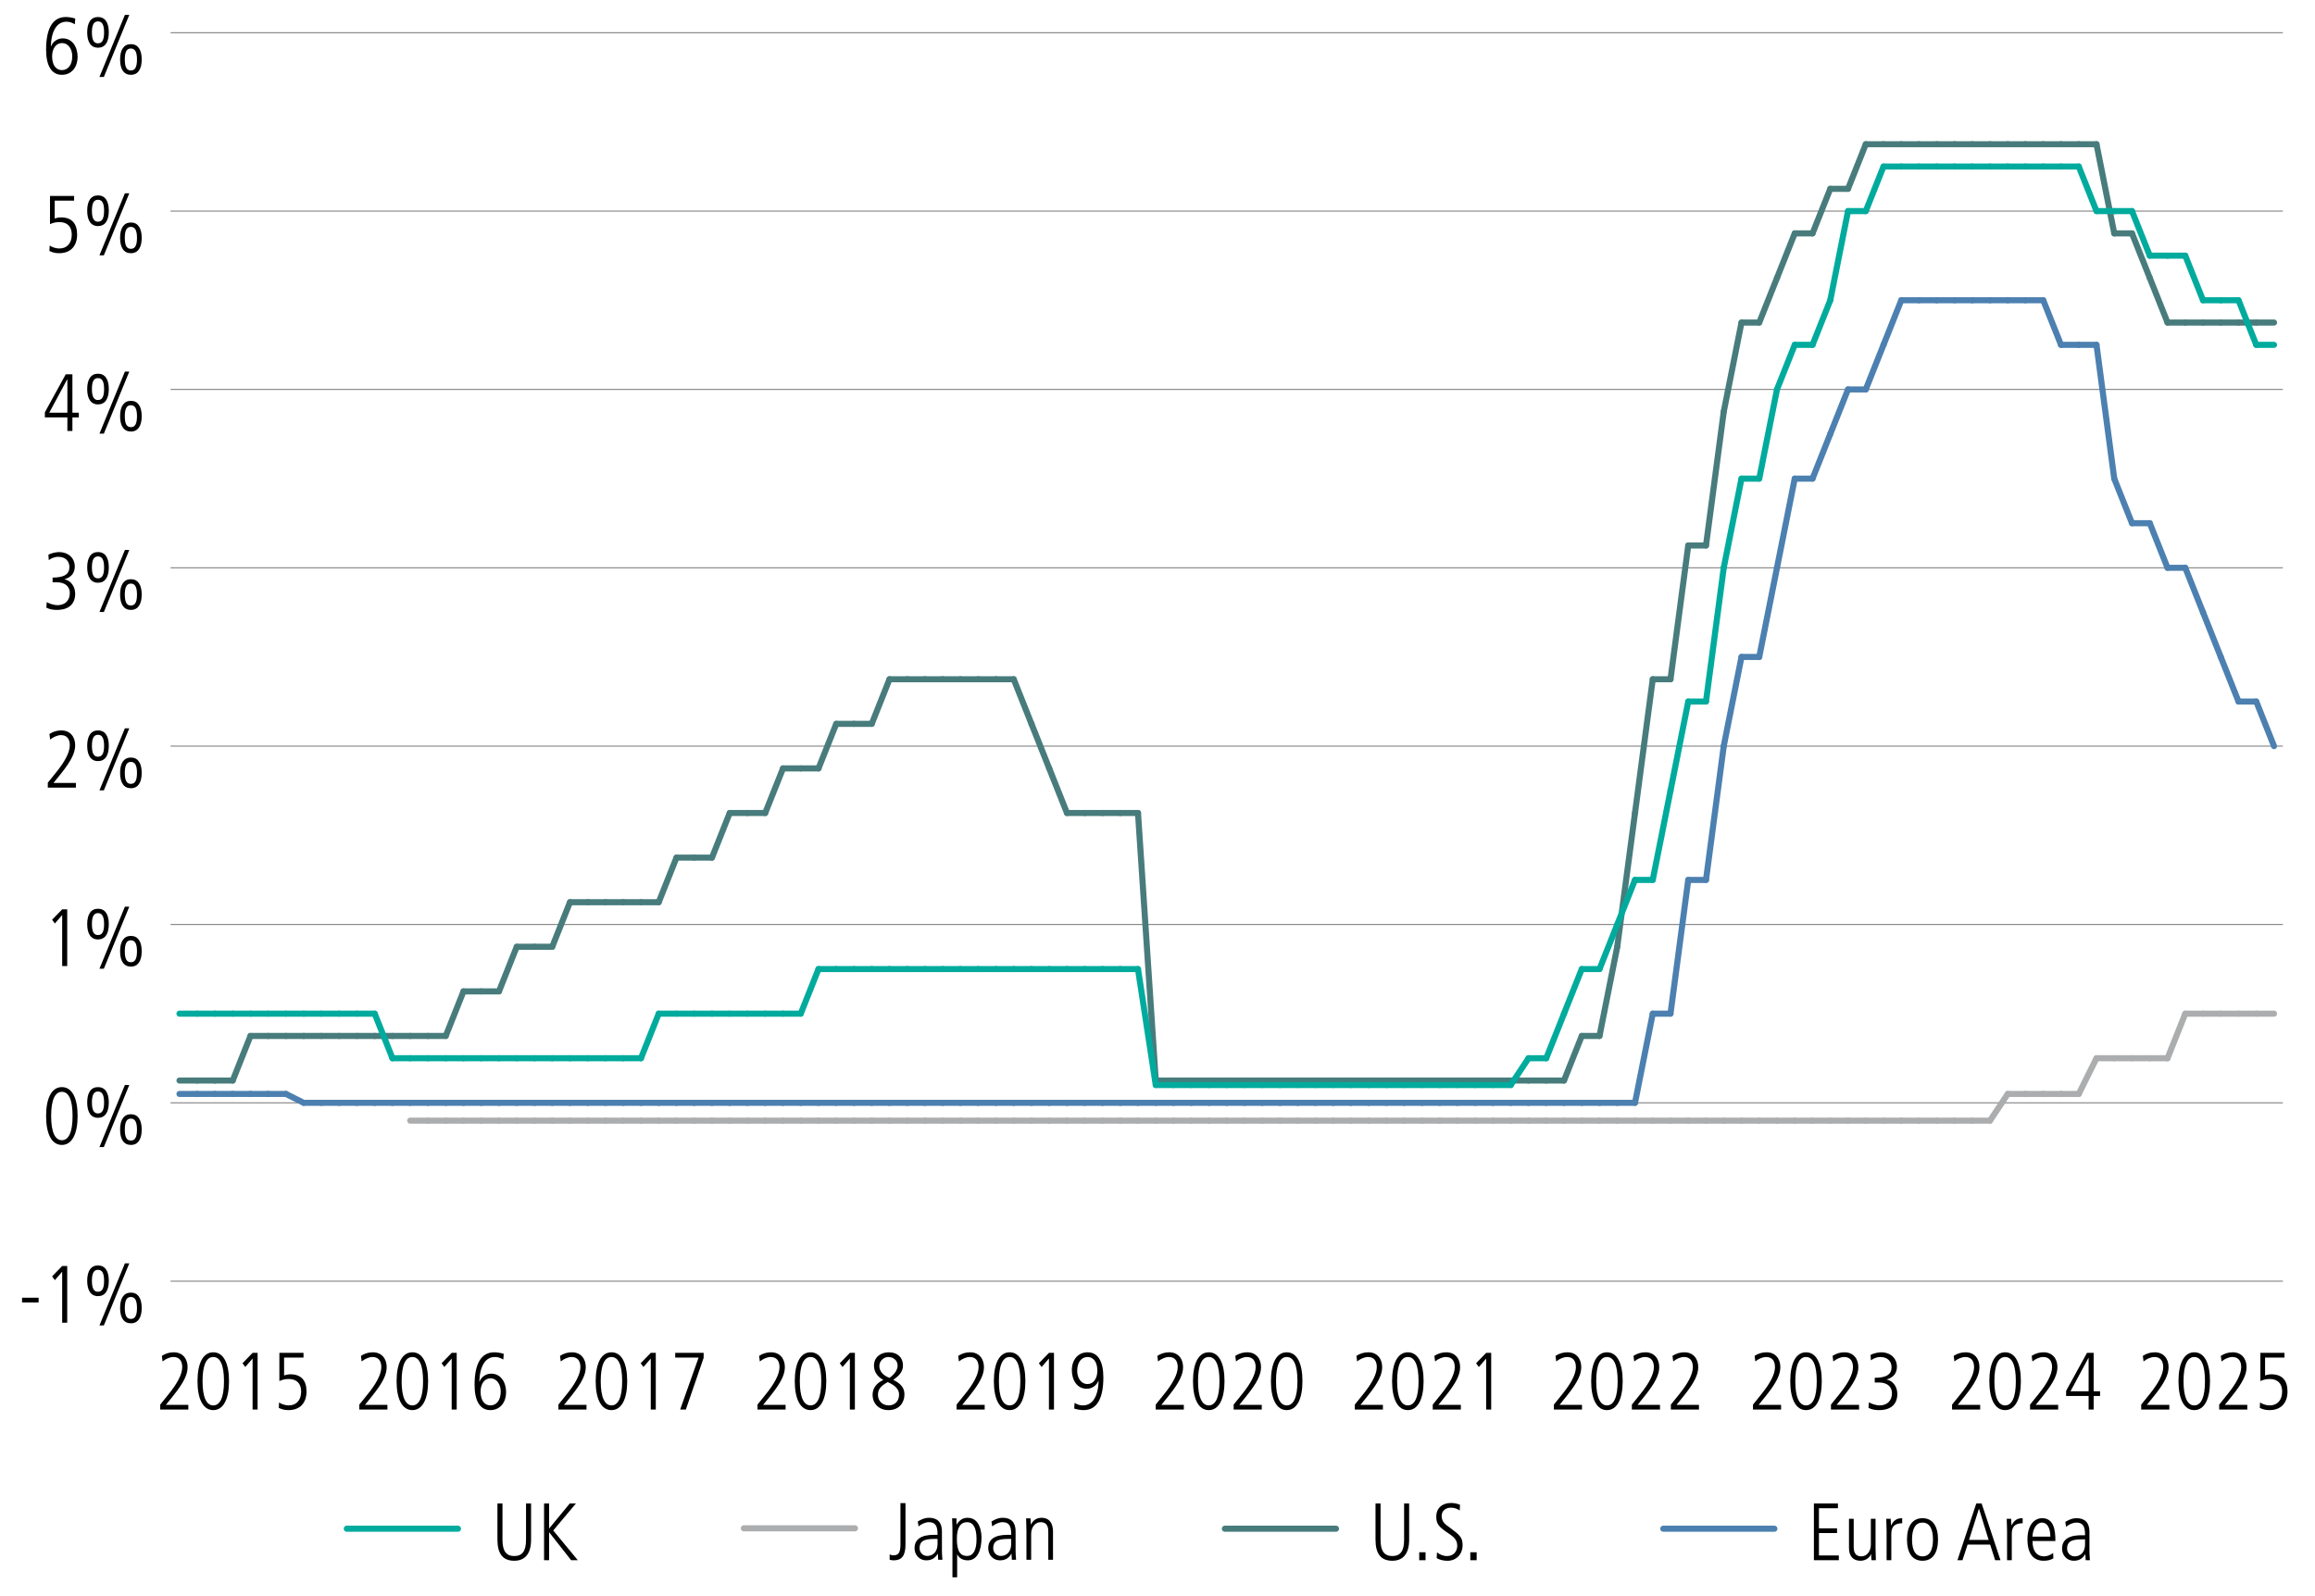 <?xml version="1.0" encoding="utf-8"?>
<!-- Generator: Adobe Illustrator 26.0.1, SVG Export Plug-In . SVG Version: 6.00 Build 0)  -->
<svg version="1.1" id="Layer_5" xmlns="http://www.w3.org/2000/svg" xmlns:xlink="http://www.w3.org/1999/xlink" x="0px" y="0px"
	 viewBox="0 0 570 393.09" style="enable-background:new 0 0 570 393.09;" xml:space="preserve">
<style type="text/css">
	.st0{fill:none;}
	.st1{fill:none;stroke:#808080;stroke-width:0.25;stroke-miterlimit:10;}
	.st2{fill:none;stroke:#4C80B0;stroke-width:1.5;stroke-linecap:round;stroke-miterlimit:10;}
	.st3{fill:none;stroke:#487C7C;stroke-width:1.5;stroke-linecap:round;stroke-miterlimit:10;}
	.st4{fill:none;stroke:#ACADAE;stroke-width:1.5;stroke-linecap:round;stroke-miterlimit:10;}
	.st5{fill:none;stroke:#00AB9D;stroke-width:1.5;stroke-linecap:round;stroke-miterlimit:10;}
</style>
<line class="st1" x1="42" y1="271.61" x2="562.09" y2="271.61"/>
<g>
	<g>
		<path d="M5.43,320.77v-1.16h4.08v1.16H5.43z"/>
		<path d="M15.31,325.77V313.2l-1.8,2.08l-0.68-0.92l2.48-2.56h1.24v13.96H15.31z"/>
		<path d="M21.47,315.44c0-2.4,0.92-3.78,2.66-3.78c1.7,0,2.66,1.32,2.66,3.78s-0.96,3.78-2.66,3.78
			C22.39,319.22,21.47,317.84,21.47,315.44z M25.63,315.44c0-2-0.56-2.7-1.5-2.7c-0.94,0-1.5,0.68-1.5,2.7c0,2.08,0.6,2.7,1.5,2.7
			C25.03,318.14,25.63,317.52,25.63,315.44z M24.49,326.43l6.26-15.28h1.08l-6.26,15.28H24.49z M29.57,322.13
			c0-2.46,0.96-3.78,2.66-3.78c1.74,0,2.66,1.38,2.66,3.78c0,2.4-0.92,3.78-2.66,3.78C30.53,325.91,29.57,324.59,29.57,322.13z
			 M33.73,322.13c0-2.02-0.58-2.7-1.52-2.7c-0.88,0-1.48,0.62-1.48,2.7c0,2.06,0.56,2.7,1.5,2.7
			C33.13,324.83,33.73,324.21,33.73,322.13z"/>
	</g>
</g>
<g>
	<g>
		<path d="M11.35,274.86c0-4.42,1.38-7.12,3.88-7.12c2.54,0,3.88,2.72,3.88,7.12s-1.38,7.12-3.88,7.12
			C12.73,281.98,11.35,279.26,11.35,274.86z M17.87,274.86c0-3.92-0.9-5.96-2.64-5.96c-1.68,0-2.64,1.98-2.64,5.96
			c0,3.94,0.96,5.96,2.64,5.96C16.93,280.82,17.87,278.8,17.87,274.86z"/>
		<path d="M21.47,271.52c0-2.4,0.92-3.78,2.66-3.78c1.7,0,2.66,1.32,2.66,3.78s-0.96,3.78-2.66,3.78
			C22.39,275.3,21.47,273.92,21.47,271.52z M25.63,271.52c0-2-0.56-2.7-1.5-2.7c-0.94,0-1.5,0.68-1.5,2.7c0,2.08,0.6,2.7,1.5,2.7
			C25.03,274.22,25.63,273.6,25.63,271.52z M24.49,282.5l6.26-15.28h1.08l-6.26,15.28H24.49z M29.57,278.2
			c0-2.46,0.96-3.78,2.66-3.78c1.74,0,2.66,1.38,2.66,3.78c0,2.4-0.92,3.78-2.66,3.78C30.53,281.98,29.57,280.66,29.57,278.2z
			 M33.73,278.2c0-2.02-0.58-2.7-1.52-2.7c-0.88,0-1.48,0.62-1.48,2.7c0,2.06,0.56,2.7,1.5,2.7
			C33.13,280.9,33.73,280.28,33.73,278.2z"/>
	</g>
</g>
<g>
	<g>
		<path d="M15.31,237.92v-12.56l-1.8,2.08l-0.68-0.92l2.48-2.56h1.24v13.96H15.31z"/>
		<path d="M21.47,227.59c0-2.4,0.92-3.78,2.66-3.78c1.7,0,2.66,1.32,2.66,3.78s-0.96,3.78-2.66,3.78
			C22.39,231.38,21.47,229.99,21.47,227.59z M25.63,227.59c0-2-0.56-2.7-1.5-2.7c-0.94,0-1.5,0.68-1.5,2.7c0,2.08,0.6,2.7,1.5,2.7
			C25.03,230.29,25.63,229.67,25.63,227.59z M24.49,238.58l6.26-15.28h1.08l-6.26,15.28H24.49z M29.57,234.28
			c0-2.46,0.96-3.78,2.66-3.78c1.74,0,2.66,1.38,2.66,3.78c0,2.4-0.92,3.78-2.66,3.78C30.53,238.06,29.57,236.74,29.57,234.28z
			 M33.73,234.28c0-2.02-0.58-2.7-1.52-2.7c-0.88,0-1.48,0.62-1.48,2.7c0,2.06,0.56,2.7,1.5,2.7
			C33.13,236.98,33.73,236.36,33.73,234.28z"/>
	</g>
</g>
<g>
	<g>
		<path d="M11.77,193.99v-1.22l2.16-2.68c1.98-2.46,3.26-4.76,3.26-6.54c0-1.6-0.76-2.5-2.18-2.5c-0.86,0-1.92,0.48-2.66,1.1
			l-0.18-1.38c0.96-0.62,1.92-0.88,2.94-0.88c2.1,0,3.4,1.5,3.4,3.66c0,1.76-0.86,3.72-3.58,7.1l-1.76,2.18h5.52v1.16H11.77z"/>
		<path d="M21.47,183.67c0-2.4,0.92-3.78,2.66-3.78c1.7,0,2.66,1.32,2.66,3.78s-0.96,3.78-2.66,3.78
			C22.39,187.45,21.47,186.07,21.47,183.67z M25.63,183.67c0-2-0.56-2.7-1.5-2.7c-0.94,0-1.5,0.68-1.5,2.7c0,2.08,0.6,2.7,1.5,2.7
			C25.03,186.37,25.63,185.75,25.63,183.67z M24.49,194.65l6.26-15.28h1.08l-6.26,15.28H24.49z M29.57,190.35
			c0-2.46,0.96-3.78,2.66-3.78c1.74,0,2.66,1.38,2.66,3.78c0,2.4-0.92,3.78-2.66,3.78C30.53,194.13,29.57,192.81,29.57,190.35z
			 M33.73,190.35c0-2.02-0.58-2.7-1.52-2.7c-0.88,0-1.48,0.62-1.48,2.7c0,2.06,0.56,2.7,1.5,2.7
			C33.13,193.05,33.73,192.43,33.73,190.35z"/>
	</g>
</g>
<g>
	<g>
		<path d="M11.51,148.29c0.62,0.38,1.82,0.76,2.62,0.76c1.84,0,3.06-1.1,3.06-3c0-1.66-1.24-2.64-3.18-2.64h-1.06v-1.16
			c2.96,0,4.14-0.9,4.14-2.6c0-1.42-0.94-2.52-2.78-2.52c-0.78,0-1.56,0.28-2.3,0.82l-0.1-1.32c0.48-0.32,1.78-0.66,2.58-0.66
			c2.42,0,3.92,1.54,3.92,3.56c0,1.52-0.8,2.62-2.5,3.12v0.04c1.46,0.28,2.6,1.7,2.6,3.52c0,2.56-1.58,4-4.52,4
			c-0.98,0-1.76-0.14-2.58-0.56L11.51,148.29z"/>
		<path d="M21.47,139.74c0-2.4,0.92-3.78,2.66-3.78c1.7,0,2.66,1.32,2.66,3.78s-0.96,3.78-2.66,3.78
			C22.39,143.52,21.47,142.14,21.47,139.74z M25.63,139.74c0-2-0.56-2.7-1.5-2.7c-0.94,0-1.5,0.68-1.5,2.7c0,2.08,0.6,2.7,1.5,2.7
			C25.03,142.44,25.63,141.82,25.63,139.74z M24.49,150.73l6.26-15.28h1.08l-6.26,15.28H24.49z M29.57,146.43
			c0-2.46,0.96-3.78,2.66-3.78c1.74,0,2.66,1.38,2.66,3.78c0,2.4-0.92,3.78-2.66,3.78C30.53,150.21,29.57,148.89,29.57,146.43z
			 M33.73,146.43c0-2.02-0.58-2.7-1.52-2.7c-0.88,0-1.48,0.62-1.48,2.7c0,2.06,0.56,2.7,1.5,2.7
			C33.13,149.13,33.73,148.51,33.73,146.43z"/>
	</g>
</g>
<g>
	<g>
		<path d="M16.59,106.14v-3.34h-5.54v-1.26l5.14-9.36h1.64v9.46h1.58v1.16h-1.58v3.34H16.59z M16.59,93.42h-0.04l-4.42,8.22h4.46
			V93.42z"/>
		<path d="M21.47,95.82c0-2.4,0.92-3.78,2.66-3.78c1.7,0,2.66,1.32,2.66,3.78s-0.96,3.78-2.66,3.78
			C22.39,99.6,21.47,98.22,21.47,95.82z M25.63,95.82c0-2-0.56-2.7-1.5-2.7c-0.94,0-1.5,0.68-1.5,2.7c0,2.08,0.6,2.7,1.5,2.7
			C25.03,98.52,25.63,97.9,25.63,95.82z M24.49,106.8l6.26-15.28h1.08l-6.26,15.28H24.49z M29.57,102.5c0-2.46,0.96-3.78,2.66-3.78
			c1.74,0,2.66,1.38,2.66,3.78c0,2.4-0.92,3.78-2.66,3.78C30.53,106.28,29.57,104.96,29.57,102.5z M33.73,102.5
			c0-2.02-0.58-2.7-1.52-2.7c-0.88,0-1.48,0.62-1.48,2.7c0,2.06,0.56,2.7,1.5,2.7C33.13,105.2,33.73,104.58,33.73,102.5z"/>
	</g>
</g>
<g>
	<g>
		<path d="M12.23,60.48c0.74,0.48,1.6,0.72,2.4,0.72c1.9,0,3.04-1.34,3.04-3.42c0-1.9-1.04-3.08-3.04-3.08
			c-0.82,0-1.44,0.12-2.32,0.5v-6.94h5.94v1.16h-4.78v4.4c0.38-0.14,0.98-0.28,1.54-0.28c2.62,0,3.98,1.46,3.98,4.24
			c0,2.82-1.62,4.58-4.42,4.58c-0.86,0-1.48-0.12-2.4-0.54L12.23,60.48z"/>
		<path d="M21.47,51.9c0-2.4,0.92-3.78,2.66-3.78c1.7,0,2.66,1.32,2.66,3.78s-0.96,3.78-2.66,3.78
			C22.39,55.68,21.47,54.3,21.47,51.9z M25.63,51.9c0-2-0.56-2.7-1.5-2.7c-0.94,0-1.5,0.68-1.5,2.7c0,2.08,0.6,2.7,1.5,2.7
			C25.03,54.6,25.63,53.98,25.63,51.9z M24.49,62.88l6.26-15.28h1.08l-6.26,15.28H24.49z M29.57,58.58c0-2.46,0.96-3.78,2.66-3.78
			c1.74,0,2.66,1.38,2.66,3.78c0,2.4-0.92,3.78-2.66,3.78C30.53,62.36,29.57,61.04,29.57,58.58z M33.73,58.58
			c0-2.02-0.58-2.7-1.52-2.7c-0.88,0-1.48,0.62-1.48,2.7c0,2.06,0.56,2.7,1.5,2.7C33.13,61.28,33.73,60.66,33.73,58.58z"/>
	</g>
</g>
<g>
	<g>
		<path d="M12.55,11.41c0.5-1.18,1.6-1.96,2.9-1.96c2.36,0,3.66,2.12,3.66,4.58c0,2.4-1.4,4.4-3.88,4.4c-2.5,0-3.88-2.2-3.88-6.2
			c0-5.44,1.74-8.04,4.88-8.04c0.74,0,1.6,0.16,2.3,0.38l-0.1,1.4c-0.9-0.5-1.42-0.62-2.08-0.62c-2.34,0-3.7,2.24-3.84,6.06H12.55z
			 M17.79,13.85c0-1.66-0.88-3.24-2.56-3.24c-1.36,0-2.4,1.28-2.4,3.26c0,2.18,0.98,3.4,2.4,3.4
			C16.73,17.27,17.79,16.03,17.79,13.85z"/>
		<path d="M21.47,7.97c0-2.4,0.92-3.78,2.66-3.78c1.7,0,2.66,1.32,2.66,3.78s-0.96,3.78-2.66,3.78
			C22.39,11.75,21.47,10.37,21.47,7.97z M25.63,7.97c0-2-0.56-2.7-1.5-2.7c-0.94,0-1.5,0.68-1.5,2.7c0,2.08,0.6,2.7,1.5,2.7
			C25.03,10.67,25.63,10.05,25.63,7.97z M24.49,18.95l6.26-15.28h1.08l-6.26,15.28H24.49z M29.57,14.65c0-2.46,0.96-3.78,2.66-3.78
			c1.74,0,2.66,1.38,2.66,3.78c0,2.4-0.92,3.78-2.66,3.78C30.53,18.43,29.57,17.11,29.57,14.65z M33.73,14.65
			c0-2.02-0.58-2.7-1.52-2.7c-0.88,0-1.48,0.62-1.48,2.7c0,2.06,0.56,2.7,1.5,2.7C33.13,17.35,33.73,16.73,33.73,14.65z"/>
	</g>
</g>
<line class="st1" x1="42" y1="315.54" x2="562.09" y2="315.54"/>
<line class="st1" x1="42" y1="227.69" x2="562.09" y2="227.69"/>
<line class="st1" x1="42" y1="183.76" x2="562.09" y2="183.76"/>
<line class="st1" x1="42" y1="139.84" x2="562.09" y2="139.84"/>
<line class="st1" x1="42" y1="95.91" x2="562.09" y2="95.91"/>
<line class="st1" x1="42" y1="51.99" x2="562.09" y2="51.99"/>
<line class="st1" x1="42" y1="8.06" x2="562.09" y2="8.06"/>
<line class="st2" x1="409.53" y1="376.5" x2="436.89" y2="376.5"/>
<line class="st2" x1="48.56" y1="269.42" x2="44.19" y2="269.42"/>
<line class="st2" x1="52.93" y1="269.42" x2="48.56" y2="269.42"/>
<line class="st2" x1="57.3" y1="269.42" x2="52.93" y2="269.42"/>
<line class="st2" x1="61.67" y1="269.42" x2="57.3" y2="269.42"/>
<line class="st2" x1="66.04" y1="269.42" x2="61.67" y2="269.42"/>
<line class="st2" x1="70.41" y1="269.42" x2="66.04" y2="269.42"/>
<line class="st2" x1="74.78" y1="271.61" x2="70.41" y2="269.42"/>
<line class="st2" x1="79.15" y1="271.61" x2="74.78" y2="271.61"/>
<line class="st2" x1="83.52" y1="271.61" x2="79.15" y2="271.61"/>
<line class="st2" x1="87.89" y1="271.61" x2="83.52" y2="271.61"/>
<line class="st2" x1="92.26" y1="271.61" x2="87.89" y2="271.61"/>
<line class="st2" x1="96.63" y1="271.61" x2="92.26" y2="271.61"/>
<line class="st2" x1="101" y1="271.61" x2="96.63" y2="271.61"/>
<line class="st2" x1="105.38" y1="271.61" x2="101" y2="271.61"/>
<line class="st2" x1="109.75" y1="271.61" x2="105.38" y2="271.61"/>
<line class="st2" x1="114.12" y1="271.61" x2="109.75" y2="271.61"/>
<line class="st2" x1="118.49" y1="271.61" x2="114.12" y2="271.61"/>
<line class="st2" x1="122.86" y1="271.61" x2="118.49" y2="271.61"/>
<line class="st2" x1="127.23" y1="271.61" x2="122.86" y2="271.61"/>
<line class="st2" x1="131.6" y1="271.61" x2="127.23" y2="271.61"/>
<line class="st2" x1="135.97" y1="271.61" x2="131.6" y2="271.61"/>
<line class="st2" x1="140.34" y1="271.61" x2="135.97" y2="271.61"/>
<line class="st2" x1="144.71" y1="271.61" x2="140.34" y2="271.61"/>
<line class="st2" x1="149.08" y1="271.61" x2="144.71" y2="271.61"/>
<line class="st2" x1="153.45" y1="271.61" x2="149.08" y2="271.61"/>
<line class="st2" x1="157.82" y1="271.61" x2="153.45" y2="271.61"/>
<line class="st2" x1="162.19" y1="271.61" x2="157.82" y2="271.61"/>
<line class="st2" x1="166.56" y1="271.61" x2="162.19" y2="271.61"/>
<line class="st2" x1="170.93" y1="271.61" x2="166.56" y2="271.61"/>
<line class="st2" x1="175.3" y1="271.61" x2="170.93" y2="271.61"/>
<line class="st2" x1="179.67" y1="271.61" x2="175.3" y2="271.61"/>
<line class="st2" x1="184.04" y1="271.61" x2="179.67" y2="271.61"/>
<line class="st2" x1="188.41" y1="271.61" x2="184.04" y2="271.61"/>
<line class="st2" x1="192.79" y1="271.61" x2="188.41" y2="271.61"/>
<line class="st2" x1="197.16" y1="271.61" x2="192.79" y2="271.61"/>
<line class="st2" x1="201.53" y1="271.61" x2="197.16" y2="271.61"/>
<line class="st2" x1="205.9" y1="271.61" x2="201.53" y2="271.61"/>
<line class="st2" x1="210.27" y1="271.61" x2="205.9" y2="271.61"/>
<line class="st2" x1="214.64" y1="271.61" x2="210.27" y2="271.61"/>
<line class="st2" x1="219.01" y1="271.61" x2="214.64" y2="271.61"/>
<line class="st2" x1="223.38" y1="271.61" x2="219.01" y2="271.61"/>
<line class="st2" x1="227.75" y1="271.61" x2="223.38" y2="271.61"/>
<line class="st2" x1="232.12" y1="271.61" x2="227.75" y2="271.61"/>
<line class="st2" x1="236.49" y1="271.61" x2="232.12" y2="271.61"/>
<line class="st2" x1="240.86" y1="271.61" x2="236.49" y2="271.61"/>
<line class="st2" x1="245.23" y1="271.61" x2="240.86" y2="271.61"/>
<line class="st2" x1="249.6" y1="271.61" x2="245.23" y2="271.61"/>
<line class="st2" x1="253.97" y1="271.61" x2="249.6" y2="271.61"/>
<line class="st2" x1="258.34" y1="271.61" x2="253.97" y2="271.61"/>
<line class="st2" x1="262.71" y1="271.61" x2="258.34" y2="271.61"/>
<line class="st2" x1="267.08" y1="271.61" x2="262.71" y2="271.61"/>
<line class="st2" x1="271.45" y1="271.61" x2="267.08" y2="271.61"/>
<line class="st2" x1="275.83" y1="271.61" x2="271.45" y2="271.61"/>
<line class="st2" x1="280.2" y1="271.61" x2="275.83" y2="271.61"/>
<line class="st2" x1="284.57" y1="271.61" x2="280.2" y2="271.61"/>
<line class="st2" x1="288.94" y1="271.61" x2="284.57" y2="271.61"/>
<line class="st2" x1="293.31" y1="271.61" x2="288.94" y2="271.61"/>
<line class="st2" x1="297.68" y1="271.61" x2="293.31" y2="271.61"/>
<line class="st2" x1="302.05" y1="271.61" x2="297.68" y2="271.61"/>
<line class="st2" x1="306.42" y1="271.61" x2="302.05" y2="271.61"/>
<line class="st2" x1="310.79" y1="271.61" x2="306.42" y2="271.61"/>
<line class="st2" x1="315.16" y1="271.61" x2="310.79" y2="271.61"/>
<line class="st2" x1="319.53" y1="271.61" x2="315.16" y2="271.61"/>
<line class="st2" x1="323.9" y1="271.61" x2="319.53" y2="271.61"/>
<line class="st2" x1="328.27" y1="271.61" x2="323.9" y2="271.61"/>
<line class="st2" x1="332.64" y1="271.61" x2="328.27" y2="271.61"/>
<line class="st2" x1="337.01" y1="271.61" x2="332.64" y2="271.61"/>
<line class="st2" x1="341.38" y1="271.61" x2="337.01" y2="271.61"/>
<line class="st2" x1="345.75" y1="271.61" x2="341.38" y2="271.61"/>
<line class="st2" x1="350.12" y1="271.61" x2="345.75" y2="271.61"/>
<line class="st2" x1="354.49" y1="271.61" x2="350.12" y2="271.61"/>
<line class="st2" x1="358.86" y1="271.61" x2="354.49" y2="271.61"/>
<line class="st2" x1="363.24" y1="271.61" x2="358.86" y2="271.61"/>
<line class="st2" x1="367.61" y1="271.61" x2="363.24" y2="271.61"/>
<line class="st2" x1="371.98" y1="271.61" x2="367.61" y2="271.61"/>
<line class="st2" x1="376.35" y1="271.61" x2="371.98" y2="271.61"/>
<line class="st2" x1="380.72" y1="271.61" x2="376.35" y2="271.61"/>
<line class="st2" x1="385.09" y1="271.61" x2="380.72" y2="271.61"/>
<line class="st2" x1="389.46" y1="271.61" x2="385.09" y2="271.61"/>
<line class="st2" x1="393.83" y1="271.61" x2="389.46" y2="271.61"/>
<line class="st2" x1="398.2" y1="271.61" x2="393.83" y2="271.61"/>
<line class="st2" x1="402.57" y1="271.61" x2="398.2" y2="271.61"/>
<line class="st2" x1="406.94" y1="249.65" x2="402.57" y2="271.61"/>
<line class="st2" x1="411.31" y1="249.65" x2="406.94" y2="249.65"/>
<line class="st2" x1="415.68" y1="216.71" x2="411.31" y2="249.65"/>
<line class="st2" x1="420.05" y1="216.71" x2="415.68" y2="216.71"/>
<line class="st2" x1="424.42" y1="183.76" x2="420.05" y2="216.71"/>
<line class="st2" x1="428.79" y1="161.8" x2="424.42" y2="183.76"/>
<line class="st2" x1="433.16" y1="161.8" x2="428.79" y2="161.8"/>
<line class="st2" x1="437.53" y1="139.84" x2="433.16" y2="161.8"/>
<line class="st2" x1="441.9" y1="117.88" x2="437.53" y2="139.84"/>
<line class="st2" x1="446.28" y1="117.88" x2="441.9" y2="117.88"/>
<line class="st2" x1="450.65" y1="106.89" x2="446.28" y2="117.88"/>
<line class="st2" x1="455.02" y1="95.91" x2="450.65" y2="106.89"/>
<line class="st2" x1="459.39" y1="95.91" x2="455.02" y2="95.91"/>
<line class="st2" x1="463.76" y1="84.93" x2="459.39" y2="95.91"/>
<line class="st2" x1="468.13" y1="73.95" x2="463.76" y2="84.93"/>
<line class="st2" x1="472.5" y1="73.95" x2="468.13" y2="73.95"/>
<line class="st2" x1="476.87" y1="73.95" x2="472.5" y2="73.95"/>
<line class="st2" x1="481.24" y1="73.95" x2="476.87" y2="73.95"/>
<line class="st2" x1="485.61" y1="73.95" x2="481.24" y2="73.95"/>
<line class="st2" x1="489.98" y1="73.95" x2="485.61" y2="73.95"/>
<line class="st2" x1="494.35" y1="73.95" x2="489.98" y2="73.95"/>
<line class="st2" x1="498.72" y1="73.95" x2="494.35" y2="73.95"/>
<line class="st2" x1="503.09" y1="73.95" x2="498.72" y2="73.95"/>
<line class="st2" x1="507.46" y1="84.93" x2="503.09" y2="73.95"/>
<line class="st2" x1="511.83" y1="84.93" x2="507.46" y2="84.93"/>
<line class="st2" x1="516.2" y1="84.93" x2="511.83" y2="84.93"/>
<line class="st2" x1="520.57" y1="117.88" x2="516.2" y2="84.93"/>
<line class="st2" x1="524.94" y1="128.86" x2="520.57" y2="117.88"/>
<line class="st2" x1="529.32" y1="128.86" x2="524.94" y2="128.86"/>
<line class="st2" x1="533.69" y1="139.84" x2="529.32" y2="128.86"/>
<line class="st2" x1="538.06" y1="139.84" x2="533.69" y2="139.84"/>
<line class="st2" x1="542.43" y1="150.82" x2="538.06" y2="139.84"/>
<line class="st2" x1="546.8" y1="161.8" x2="542.43" y2="150.82"/>
<line class="st2" x1="551.17" y1="172.78" x2="546.8" y2="161.8"/>
<line class="st2" x1="555.54" y1="172.78" x2="551.17" y2="172.78"/>
<line class="st2" x1="559.91" y1="183.76" x2="555.54" y2="172.78"/>
<line class="st3" x1="301.59" y1="376.5" x2="328.95" y2="376.5"/>
<line class="st3" x1="48.56" y1="266.12" x2="44.19" y2="266.12"/>
<line class="st3" x1="52.93" y1="266.12" x2="48.56" y2="266.12"/>
<line class="st3" x1="57.3" y1="266.12" x2="52.93" y2="266.12"/>
<line class="st3" x1="61.67" y1="255.14" x2="57.3" y2="266.12"/>
<line class="st3" x1="66.04" y1="255.14" x2="61.67" y2="255.14"/>
<line class="st3" x1="70.41" y1="255.14" x2="66.04" y2="255.14"/>
<line class="st3" x1="74.78" y1="255.14" x2="70.41" y2="255.14"/>
<line class="st3" x1="79.15" y1="255.14" x2="74.78" y2="255.14"/>
<line class="st3" x1="83.52" y1="255.14" x2="79.15" y2="255.14"/>
<line class="st3" x1="87.89" y1="255.14" x2="83.52" y2="255.14"/>
<line class="st3" x1="92.26" y1="255.14" x2="87.89" y2="255.14"/>
<line class="st3" x1="96.63" y1="255.14" x2="92.26" y2="255.14"/>
<line class="st3" x1="101" y1="255.14" x2="96.63" y2="255.14"/>
<line class="st3" x1="105.38" y1="255.14" x2="101" y2="255.14"/>
<line class="st3" x1="109.75" y1="255.14" x2="105.38" y2="255.14"/>
<line class="st3" x1="114.12" y1="244.16" x2="109.75" y2="255.14"/>
<line class="st3" x1="118.49" y1="244.16" x2="114.12" y2="244.16"/>
<line class="st3" x1="122.86" y1="244.16" x2="118.49" y2="244.16"/>
<line class="st3" x1="127.23" y1="233.18" x2="122.86" y2="244.16"/>
<line class="st3" x1="131.6" y1="233.18" x2="127.23" y2="233.18"/>
<line class="st3" x1="135.97" y1="233.18" x2="131.6" y2="233.18"/>
<line class="st3" x1="140.34" y1="222.2" x2="135.97" y2="233.18"/>
<line class="st3" x1="144.71" y1="222.2" x2="140.34" y2="222.2"/>
<line class="st3" x1="149.08" y1="222.2" x2="144.71" y2="222.2"/>
<line class="st3" x1="153.45" y1="222.2" x2="149.08" y2="222.2"/>
<line class="st3" x1="157.82" y1="222.2" x2="153.45" y2="222.2"/>
<line class="st3" x1="162.19" y1="222.2" x2="157.82" y2="222.2"/>
<line class="st3" x1="166.56" y1="211.22" x2="162.19" y2="222.2"/>
<line class="st3" x1="170.93" y1="211.22" x2="166.56" y2="211.22"/>
<line class="st3" x1="175.3" y1="211.22" x2="170.93" y2="211.22"/>
<line class="st3" x1="179.67" y1="200.23" x2="175.3" y2="211.22"/>
<line class="st3" x1="184.04" y1="200.23" x2="179.67" y2="200.23"/>
<line class="st3" x1="188.41" y1="200.23" x2="184.04" y2="200.23"/>
<line class="st3" x1="192.79" y1="189.25" x2="188.41" y2="200.23"/>
<line class="st3" x1="197.16" y1="189.25" x2="192.79" y2="189.25"/>
<line class="st3" x1="201.53" y1="189.25" x2="197.16" y2="189.25"/>
<line class="st3" x1="205.9" y1="178.27" x2="201.53" y2="189.25"/>
<line class="st3" x1="210.27" y1="178.27" x2="205.9" y2="178.27"/>
<line class="st3" x1="214.64" y1="178.27" x2="210.27" y2="178.27"/>
<line class="st3" x1="219.01" y1="167.29" x2="214.64" y2="178.27"/>
<line class="st3" x1="223.38" y1="167.29" x2="219.01" y2="167.29"/>
<line class="st3" x1="227.75" y1="167.29" x2="223.38" y2="167.29"/>
<line class="st3" x1="232.12" y1="167.29" x2="227.75" y2="167.29"/>
<line class="st3" x1="236.49" y1="167.29" x2="232.12" y2="167.29"/>
<line class="st3" x1="240.86" y1="167.29" x2="236.49" y2="167.29"/>
<line class="st3" x1="245.23" y1="167.29" x2="240.86" y2="167.29"/>
<line class="st3" x1="249.6" y1="167.29" x2="245.23" y2="167.29"/>
<line class="st3" x1="253.97" y1="178.27" x2="249.6" y2="167.29"/>
<line class="st3" x1="258.34" y1="189.25" x2="253.97" y2="178.27"/>
<line class="st3" x1="262.71" y1="200.23" x2="258.34" y2="189.25"/>
<line class="st3" x1="267.08" y1="200.23" x2="262.71" y2="200.23"/>
<line class="st3" x1="271.45" y1="200.23" x2="267.08" y2="200.23"/>
<line class="st3" x1="275.83" y1="200.23" x2="271.45" y2="200.23"/>
<line class="st3" x1="280.2" y1="200.23" x2="275.83" y2="200.23"/>
<line class="st3" x1="284.57" y1="266.12" x2="280.2" y2="200.23"/>
<line class="st3" x1="288.94" y1="266.12" x2="284.57" y2="266.12"/>
<line class="st3" x1="293.31" y1="266.12" x2="288.94" y2="266.12"/>
<line class="st3" x1="297.68" y1="266.12" x2="293.31" y2="266.12"/>
<line class="st3" x1="302.05" y1="266.12" x2="297.68" y2="266.12"/>
<line class="st3" x1="306.42" y1="266.12" x2="302.05" y2="266.12"/>
<line class="st3" x1="310.79" y1="266.12" x2="306.42" y2="266.12"/>
<line class="st3" x1="315.16" y1="266.12" x2="310.79" y2="266.12"/>
<line class="st3" x1="319.53" y1="266.12" x2="315.16" y2="266.12"/>
<line class="st3" x1="323.9" y1="266.12" x2="319.53" y2="266.12"/>
<line class="st3" x1="328.27" y1="266.12" x2="323.9" y2="266.12"/>
<line class="st3" x1="332.64" y1="266.12" x2="328.27" y2="266.12"/>
<line class="st3" x1="337.01" y1="266.12" x2="332.64" y2="266.12"/>
<line class="st3" x1="341.38" y1="266.12" x2="337.01" y2="266.12"/>
<line class="st3" x1="345.75" y1="266.12" x2="341.38" y2="266.12"/>
<line class="st3" x1="350.12" y1="266.12" x2="345.75" y2="266.12"/>
<line class="st3" x1="354.49" y1="266.12" x2="350.12" y2="266.12"/>
<line class="st3" x1="358.86" y1="266.12" x2="354.49" y2="266.12"/>
<line class="st3" x1="363.24" y1="266.12" x2="358.86" y2="266.12"/>
<line class="st3" x1="367.61" y1="266.12" x2="363.24" y2="266.12"/>
<line class="st3" x1="371.98" y1="266.12" x2="367.61" y2="266.12"/>
<line class="st3" x1="376.35" y1="266.12" x2="371.98" y2="266.12"/>
<line class="st3" x1="380.72" y1="266.12" x2="376.35" y2="266.12"/>
<line class="st3" x1="385.09" y1="266.12" x2="380.72" y2="266.12"/>
<line class="st3" x1="389.46" y1="255.14" x2="385.09" y2="266.12"/>
<line class="st3" x1="393.83" y1="255.14" x2="389.46" y2="255.14"/>
<line class="st3" x1="398.2" y1="233.18" x2="393.83" y2="255.14"/>
<line class="st3" x1="402.57" y1="200.23" x2="398.2" y2="233.18"/>
<line class="st3" x1="406.94" y1="167.29" x2="402.57" y2="200.23"/>
<line class="st3" x1="411.31" y1="167.29" x2="406.94" y2="167.29"/>
<line class="st3" x1="415.68" y1="134.35" x2="411.31" y2="167.29"/>
<line class="st3" x1="420.05" y1="134.35" x2="415.68" y2="134.35"/>
<line class="st3" x1="424.42" y1="101.4" x2="420.05" y2="134.35"/>
<line class="st3" x1="428.79" y1="79.44" x2="424.42" y2="101.4"/>
<line class="st3" x1="433.16" y1="79.44" x2="428.79" y2="79.44"/>
<line class="st3" x1="437.53" y1="68.46" x2="433.16" y2="79.44"/>
<line class="st3" x1="441.9" y1="57.48" x2="437.53" y2="68.46"/>
<line class="st3" x1="446.28" y1="57.48" x2="441.9" y2="57.48"/>
<line class="st3" x1="450.65" y1="46.5" x2="446.28" y2="57.48"/>
<line class="st3" x1="455.02" y1="46.5" x2="450.65" y2="46.5"/>
<line class="st3" x1="459.39" y1="35.52" x2="455.02" y2="46.5"/>
<line class="st3" x1="463.76" y1="35.52" x2="459.39" y2="35.52"/>
<line class="st3" x1="468.13" y1="35.52" x2="463.76" y2="35.52"/>
<line class="st3" x1="472.5" y1="35.52" x2="468.13" y2="35.52"/>
<line class="st3" x1="476.87" y1="35.52" x2="472.5" y2="35.52"/>
<line class="st3" x1="481.24" y1="35.52" x2="476.87" y2="35.52"/>
<line class="st3" x1="485.61" y1="35.52" x2="481.24" y2="35.52"/>
<line class="st3" x1="489.98" y1="35.52" x2="485.61" y2="35.52"/>
<line class="st3" x1="494.35" y1="35.52" x2="489.98" y2="35.52"/>
<line class="st3" x1="498.72" y1="35.52" x2="494.35" y2="35.52"/>
<line class="st3" x1="503.09" y1="35.52" x2="498.72" y2="35.52"/>
<line class="st3" x1="507.46" y1="35.52" x2="503.09" y2="35.52"/>
<line class="st3" x1="511.83" y1="35.52" x2="507.46" y2="35.52"/>
<line class="st3" x1="516.2" y1="35.52" x2="511.83" y2="35.52"/>
<line class="st3" x1="520.57" y1="57.48" x2="516.2" y2="35.52"/>
<line class="st3" x1="524.94" y1="57.48" x2="520.57" y2="57.48"/>
<line class="st3" x1="529.32" y1="68.46" x2="524.94" y2="57.48"/>
<line class="st3" x1="533.69" y1="79.44" x2="529.32" y2="68.46"/>
<line class="st3" x1="538.06" y1="79.44" x2="533.69" y2="79.44"/>
<line class="st3" x1="542.43" y1="79.44" x2="538.06" y2="79.44"/>
<line class="st3" x1="546.8" y1="79.44" x2="542.43" y2="79.44"/>
<line class="st3" x1="551.17" y1="79.44" x2="546.8" y2="79.44"/>
<line class="st3" x1="555.54" y1="79.44" x2="551.17" y2="79.44"/>
<line class="st3" x1="559.91" y1="79.44" x2="555.54" y2="79.44"/>
<line class="st4" x1="183.15" y1="376.4" x2="210.51" y2="376.4"/>
<line class="st4" x1="105.38" y1="276" x2="101" y2="276"/>
<line class="st4" x1="109.75" y1="276" x2="105.38" y2="276"/>
<line class="st4" x1="114.12" y1="276" x2="109.75" y2="276"/>
<line class="st4" x1="118.49" y1="276" x2="114.12" y2="276"/>
<line class="st4" x1="122.86" y1="276" x2="118.49" y2="276"/>
<line class="st4" x1="127.23" y1="276" x2="122.86" y2="276"/>
<line class="st4" x1="131.6" y1="276" x2="127.23" y2="276"/>
<line class="st4" x1="135.97" y1="276" x2="131.6" y2="276"/>
<line class="st4" x1="140.34" y1="276" x2="135.97" y2="276"/>
<line class="st4" x1="144.71" y1="276" x2="140.34" y2="276"/>
<line class="st4" x1="149.08" y1="276" x2="144.71" y2="276"/>
<line class="st4" x1="153.45" y1="276" x2="149.08" y2="276"/>
<line class="st4" x1="157.82" y1="276" x2="153.45" y2="276"/>
<line class="st4" x1="162.19" y1="276" x2="157.82" y2="276"/>
<line class="st4" x1="166.56" y1="276" x2="162.19" y2="276"/>
<line class="st4" x1="170.93" y1="276" x2="166.56" y2="276"/>
<line class="st4" x1="175.3" y1="276" x2="170.93" y2="276"/>
<line class="st4" x1="179.67" y1="276" x2="175.3" y2="276"/>
<line class="st4" x1="184.04" y1="276" x2="179.67" y2="276"/>
<line class="st4" x1="188.41" y1="276" x2="184.04" y2="276"/>
<line class="st4" x1="192.79" y1="276" x2="188.41" y2="276"/>
<line class="st4" x1="197.16" y1="276" x2="192.79" y2="276"/>
<line class="st4" x1="201.53" y1="276" x2="197.16" y2="276"/>
<line class="st4" x1="205.9" y1="276" x2="201.53" y2="276"/>
<line class="st4" x1="210.27" y1="276" x2="205.9" y2="276"/>
<line class="st4" x1="214.64" y1="276" x2="210.27" y2="276"/>
<line class="st4" x1="219.01" y1="276" x2="214.64" y2="276"/>
<line class="st4" x1="223.38" y1="276" x2="219.01" y2="276"/>
<line class="st4" x1="227.75" y1="276" x2="223.38" y2="276"/>
<line class="st4" x1="232.12" y1="276" x2="227.75" y2="276"/>
<line class="st4" x1="236.49" y1="276" x2="232.12" y2="276"/>
<line class="st4" x1="240.86" y1="276" x2="236.49" y2="276"/>
<line class="st4" x1="245.23" y1="276" x2="240.86" y2="276"/>
<line class="st4" x1="249.6" y1="276" x2="245.23" y2="276"/>
<line class="st4" x1="253.97" y1="276" x2="249.6" y2="276"/>
<line class="st4" x1="258.34" y1="276" x2="253.97" y2="276"/>
<line class="st4" x1="262.71" y1="276" x2="258.34" y2="276"/>
<line class="st4" x1="267.08" y1="276" x2="262.71" y2="276"/>
<line class="st4" x1="271.45" y1="276" x2="267.08" y2="276"/>
<line class="st4" x1="275.83" y1="276" x2="271.45" y2="276"/>
<line class="st4" x1="280.2" y1="276" x2="275.83" y2="276"/>
<line class="st4" x1="284.57" y1="276" x2="280.2" y2="276"/>
<line class="st4" x1="288.94" y1="276" x2="284.57" y2="276"/>
<line class="st4" x1="293.31" y1="276" x2="288.94" y2="276"/>
<line class="st4" x1="297.68" y1="276" x2="293.31" y2="276"/>
<line class="st4" x1="302.05" y1="276" x2="297.68" y2="276"/>
<line class="st4" x1="306.42" y1="276" x2="302.05" y2="276"/>
<line class="st4" x1="310.79" y1="276" x2="306.42" y2="276"/>
<line class="st4" x1="315.16" y1="276" x2="310.79" y2="276"/>
<line class="st4" x1="319.53" y1="276" x2="315.16" y2="276"/>
<line class="st4" x1="323.9" y1="276" x2="319.53" y2="276"/>
<line class="st4" x1="328.27" y1="276" x2="323.9" y2="276"/>
<line class="st4" x1="332.64" y1="276" x2="328.27" y2="276"/>
<line class="st4" x1="337.01" y1="276" x2="332.64" y2="276"/>
<line class="st4" x1="341.38" y1="276" x2="337.01" y2="276"/>
<line class="st4" x1="345.75" y1="276" x2="341.38" y2="276"/>
<line class="st4" x1="350.12" y1="276" x2="345.75" y2="276"/>
<line class="st4" x1="354.49" y1="276" x2="350.12" y2="276"/>
<line class="st4" x1="358.86" y1="276" x2="354.49" y2="276"/>
<line class="st4" x1="363.24" y1="276" x2="358.86" y2="276"/>
<line class="st4" x1="367.61" y1="276" x2="363.24" y2="276"/>
<line class="st4" x1="371.98" y1="276" x2="367.61" y2="276"/>
<line class="st4" x1="376.35" y1="276" x2="371.98" y2="276"/>
<line class="st4" x1="380.72" y1="276" x2="376.35" y2="276"/>
<line class="st4" x1="385.09" y1="276" x2="380.72" y2="276"/>
<line class="st4" x1="389.46" y1="276" x2="385.09" y2="276"/>
<line class="st4" x1="393.83" y1="276" x2="389.46" y2="276"/>
<line class="st4" x1="398.2" y1="276" x2="393.83" y2="276"/>
<line class="st4" x1="402.57" y1="276" x2="398.2" y2="276"/>
<line class="st4" x1="406.94" y1="276" x2="402.57" y2="276"/>
<line class="st4" x1="411.31" y1="276" x2="406.94" y2="276"/>
<line class="st4" x1="415.68" y1="276" x2="411.31" y2="276"/>
<line class="st4" x1="420.05" y1="276" x2="415.68" y2="276"/>
<line class="st4" x1="424.42" y1="276" x2="420.05" y2="276"/>
<line class="st4" x1="428.79" y1="276" x2="424.42" y2="276"/>
<line class="st4" x1="433.16" y1="276" x2="428.79" y2="276"/>
<line class="st4" x1="437.53" y1="276" x2="433.16" y2="276"/>
<line class="st4" x1="441.9" y1="276" x2="437.53" y2="276"/>
<line class="st4" x1="446.28" y1="276" x2="441.9" y2="276"/>
<line class="st4" x1="450.65" y1="276" x2="446.28" y2="276"/>
<line class="st4" x1="455.02" y1="276" x2="450.65" y2="276"/>
<line class="st4" x1="459.39" y1="276" x2="455.02" y2="276"/>
<line class="st4" x1="463.76" y1="276" x2="459.39" y2="276"/>
<line class="st4" x1="468.13" y1="276" x2="463.76" y2="276"/>
<line class="st4" x1="472.5" y1="276" x2="468.13" y2="276"/>
<line class="st4" x1="476.87" y1="276" x2="472.5" y2="276"/>
<line class="st4" x1="481.24" y1="276" x2="476.87" y2="276"/>
<line class="st4" x1="485.61" y1="276" x2="481.24" y2="276"/>
<line class="st4" x1="489.98" y1="276" x2="485.61" y2="276"/>
<line class="st4" x1="494.35" y1="269.42" x2="489.98" y2="276"/>
<line class="st4" x1="498.72" y1="269.42" x2="494.35" y2="269.42"/>
<line class="st4" x1="503.09" y1="269.42" x2="498.72" y2="269.42"/>
<line class="st4" x1="507.46" y1="269.42" x2="503.09" y2="269.42"/>
<line class="st4" x1="511.83" y1="269.42" x2="507.46" y2="269.42"/>
<line class="st4" x1="516.2" y1="260.63" x2="511.83" y2="269.42"/>
<line class="st4" x1="520.57" y1="260.63" x2="516.2" y2="260.63"/>
<line class="st4" x1="524.94" y1="260.63" x2="520.57" y2="260.63"/>
<line class="st4" x1="529.32" y1="260.63" x2="524.94" y2="260.63"/>
<line class="st4" x1="533.69" y1="260.63" x2="529.32" y2="260.63"/>
<line class="st4" x1="538.06" y1="249.65" x2="533.69" y2="260.63"/>
<line class="st4" x1="542.43" y1="249.65" x2="538.06" y2="249.65"/>
<line class="st4" x1="546.8" y1="249.65" x2="542.43" y2="249.65"/>
<line class="st4" x1="551.17" y1="249.65" x2="546.8" y2="249.65"/>
<line class="st4" x1="555.54" y1="249.65" x2="551.17" y2="249.65"/>
<line class="st4" x1="559.91" y1="249.65" x2="555.54" y2="249.65"/>
<line class="st5" x1="85.39" y1="376.5" x2="112.76" y2="376.5"/>
<line class="st5" x1="48.56" y1="249.65" x2="44.19" y2="249.65"/>
<line class="st5" x1="52.93" y1="249.65" x2="48.56" y2="249.65"/>
<line class="st5" x1="57.3" y1="249.65" x2="52.93" y2="249.65"/>
<line class="st5" x1="61.67" y1="249.65" x2="57.3" y2="249.65"/>
<line class="st5" x1="66.04" y1="249.65" x2="61.67" y2="249.65"/>
<line class="st5" x1="70.41" y1="249.65" x2="66.04" y2="249.65"/>
<line class="st5" x1="74.78" y1="249.65" x2="70.41" y2="249.65"/>
<line class="st5" x1="79.15" y1="249.65" x2="74.78" y2="249.65"/>
<line class="st5" x1="83.52" y1="249.65" x2="79.15" y2="249.65"/>
<line class="st5" x1="87.89" y1="249.65" x2="83.52" y2="249.65"/>
<line class="st5" x1="92.26" y1="249.65" x2="87.89" y2="249.65"/>
<line class="st5" x1="96.63" y1="260.63" x2="92.26" y2="249.65"/>
<line class="st5" x1="101" y1="260.63" x2="96.63" y2="260.63"/>
<line class="st5" x1="105.38" y1="260.63" x2="101" y2="260.63"/>
<line class="st5" x1="109.75" y1="260.63" x2="105.38" y2="260.63"/>
<line class="st5" x1="114.12" y1="260.63" x2="109.75" y2="260.63"/>
<line class="st5" x1="118.49" y1="260.63" x2="114.12" y2="260.63"/>
<line class="st5" x1="122.86" y1="260.63" x2="118.49" y2="260.63"/>
<line class="st5" x1="127.23" y1="260.63" x2="122.86" y2="260.63"/>
<line class="st5" x1="131.6" y1="260.63" x2="127.23" y2="260.63"/>
<line class="st5" x1="135.97" y1="260.63" x2="131.6" y2="260.63"/>
<line class="st5" x1="140.34" y1="260.63" x2="135.97" y2="260.63"/>
<line class="st5" x1="144.71" y1="260.63" x2="140.34" y2="260.63"/>
<line class="st5" x1="149.08" y1="260.63" x2="144.71" y2="260.63"/>
<line class="st5" x1="153.45" y1="260.63" x2="149.08" y2="260.63"/>
<line class="st5" x1="157.82" y1="260.63" x2="153.45" y2="260.63"/>
<line class="st5" x1="162.19" y1="249.65" x2="157.82" y2="260.63"/>
<line class="st5" x1="166.56" y1="249.65" x2="162.19" y2="249.65"/>
<line class="st5" x1="170.93" y1="249.65" x2="166.56" y2="249.65"/>
<line class="st5" x1="175.3" y1="249.65" x2="170.93" y2="249.65"/>
<line class="st5" x1="179.67" y1="249.65" x2="175.3" y2="249.65"/>
<line class="st5" x1="184.04" y1="249.65" x2="179.67" y2="249.65"/>
<line class="st5" x1="188.41" y1="249.65" x2="184.04" y2="249.65"/>
<line class="st5" x1="192.79" y1="249.65" x2="188.41" y2="249.65"/>
<line class="st5" x1="197.16" y1="249.65" x2="192.79" y2="249.65"/>
<line class="st5" x1="201.53" y1="238.67" x2="197.16" y2="249.65"/>
<line class="st5" x1="205.9" y1="238.67" x2="201.53" y2="238.67"/>
<line class="st5" x1="210.27" y1="238.67" x2="205.9" y2="238.67"/>
<line class="st5" x1="214.64" y1="238.67" x2="210.27" y2="238.67"/>
<line class="st5" x1="219.01" y1="238.67" x2="214.64" y2="238.67"/>
<line class="st5" x1="223.38" y1="238.67" x2="219.01" y2="238.67"/>
<line class="st5" x1="227.75" y1="238.67" x2="223.38" y2="238.67"/>
<line class="st5" x1="232.12" y1="238.67" x2="227.75" y2="238.67"/>
<line class="st5" x1="236.49" y1="238.67" x2="232.12" y2="238.67"/>
<line class="st5" x1="240.86" y1="238.67" x2="236.49" y2="238.67"/>
<line class="st5" x1="245.23" y1="238.67" x2="240.86" y2="238.67"/>
<line class="st5" x1="249.6" y1="238.67" x2="245.23" y2="238.67"/>
<line class="st5" x1="253.97" y1="238.67" x2="249.6" y2="238.67"/>
<line class="st5" x1="258.34" y1="238.67" x2="253.97" y2="238.67"/>
<line class="st5" x1="262.71" y1="238.67" x2="258.34" y2="238.67"/>
<line class="st5" x1="267.08" y1="238.67" x2="262.71" y2="238.67"/>
<line class="st5" x1="271.45" y1="238.67" x2="267.08" y2="238.67"/>
<line class="st5" x1="275.83" y1="238.67" x2="271.45" y2="238.67"/>
<line class="st5" x1="280.2" y1="238.67" x2="275.83" y2="238.67"/>
<line class="st5" x1="284.57" y1="267.22" x2="280.2" y2="238.67"/>
<line class="st5" x1="288.94" y1="267.22" x2="284.57" y2="267.22"/>
<line class="st5" x1="293.31" y1="267.22" x2="288.94" y2="267.22"/>
<line class="st5" x1="297.68" y1="267.22" x2="293.31" y2="267.22"/>
<line class="st5" x1="302.05" y1="267.22" x2="297.68" y2="267.22"/>
<line class="st5" x1="306.42" y1="267.22" x2="302.05" y2="267.22"/>
<line class="st5" x1="310.79" y1="267.22" x2="306.42" y2="267.22"/>
<line class="st5" x1="315.16" y1="267.22" x2="310.79" y2="267.22"/>
<line class="st5" x1="319.53" y1="267.22" x2="315.16" y2="267.22"/>
<line class="st5" x1="323.9" y1="267.22" x2="319.53" y2="267.22"/>
<line class="st5" x1="328.27" y1="267.22" x2="323.9" y2="267.22"/>
<line class="st5" x1="332.64" y1="267.22" x2="328.27" y2="267.22"/>
<line class="st5" x1="337.01" y1="267.22" x2="332.64" y2="267.22"/>
<line class="st5" x1="341.38" y1="267.22" x2="337.01" y2="267.22"/>
<line class="st5" x1="345.75" y1="267.22" x2="341.38" y2="267.22"/>
<line class="st5" x1="350.12" y1="267.22" x2="345.75" y2="267.22"/>
<line class="st5" x1="354.49" y1="267.22" x2="350.12" y2="267.22"/>
<line class="st5" x1="358.86" y1="267.22" x2="354.49" y2="267.22"/>
<line class="st5" x1="363.24" y1="267.22" x2="358.86" y2="267.22"/>
<line class="st5" x1="367.61" y1="267.22" x2="363.24" y2="267.22"/>
<line class="st5" x1="371.98" y1="267.22" x2="367.61" y2="267.22"/>
<line class="st5" x1="376.35" y1="260.63" x2="371.98" y2="267.22"/>
<line class="st5" x1="380.72" y1="260.63" x2="376.35" y2="260.63"/>
<line class="st5" x1="385.09" y1="249.65" x2="380.72" y2="260.63"/>
<line class="st5" x1="389.46" y1="238.67" x2="385.09" y2="249.65"/>
<line class="st5" x1="393.83" y1="238.67" x2="389.46" y2="238.67"/>
<line class="st5" x1="398.2" y1="227.69" x2="393.83" y2="238.67"/>
<line class="st5" x1="402.57" y1="216.71" x2="398.2" y2="227.69"/>
<line class="st5" x1="406.94" y1="216.71" x2="402.57" y2="216.71"/>
<line class="st5" x1="411.31" y1="194.74" x2="406.94" y2="216.71"/>
<line class="st5" x1="415.68" y1="172.78" x2="411.31" y2="194.74"/>
<line class="st5" x1="420.05" y1="172.78" x2="415.68" y2="172.78"/>
<line class="st5" x1="424.42" y1="139.84" x2="420.05" y2="172.78"/>
<line class="st5" x1="428.79" y1="117.88" x2="424.42" y2="139.84"/>
<line class="st5" x1="433.16" y1="117.88" x2="428.79" y2="117.88"/>
<line class="st5" x1="437.53" y1="95.91" x2="433.16" y2="117.88"/>
<line class="st5" x1="441.9" y1="84.93" x2="437.53" y2="95.91"/>
<line class="st5" x1="446.28" y1="84.93" x2="441.9" y2="84.93"/>
<line class="st5" x1="450.65" y1="73.95" x2="446.28" y2="84.93"/>
<line class="st5" x1="455.02" y1="51.99" x2="450.65" y2="73.95"/>
<line class="st5" x1="459.39" y1="51.99" x2="455.02" y2="51.99"/>
<line class="st5" x1="463.76" y1="41.01" x2="459.39" y2="51.99"/>
<line class="st5" x1="468.13" y1="41.01" x2="463.76" y2="41.01"/>
<line class="st5" x1="472.5" y1="41.01" x2="468.13" y2="41.01"/>
<line class="st5" x1="476.87" y1="41.01" x2="472.5" y2="41.01"/>
<line class="st5" x1="481.24" y1="41.01" x2="476.87" y2="41.01"/>
<line class="st5" x1="485.61" y1="41.01" x2="481.24" y2="41.01"/>
<line class="st5" x1="489.98" y1="41.01" x2="485.61" y2="41.01"/>
<line class="st5" x1="494.35" y1="41.01" x2="489.98" y2="41.01"/>
<line class="st5" x1="498.72" y1="41.01" x2="494.35" y2="41.01"/>
<line class="st5" x1="503.09" y1="41.01" x2="498.72" y2="41.01"/>
<line class="st5" x1="507.46" y1="41.01" x2="503.09" y2="41.01"/>
<line class="st5" x1="511.83" y1="41.01" x2="507.46" y2="41.01"/>
<line class="st5" x1="516.2" y1="51.99" x2="511.83" y2="41.01"/>
<line class="st5" x1="520.57" y1="51.99" x2="516.2" y2="51.99"/>
<line class="st5" x1="524.94" y1="51.99" x2="520.57" y2="51.99"/>
<line class="st5" x1="529.32" y1="62.97" x2="524.94" y2="51.99"/>
<line class="st5" x1="533.69" y1="62.97" x2="529.32" y2="62.97"/>
<line class="st5" x1="538.06" y1="62.97" x2="533.69" y2="62.97"/>
<line class="st5" x1="542.43" y1="73.95" x2="538.06" y2="62.97"/>
<line class="st5" x1="546.8" y1="73.95" x2="542.43" y2="73.95"/>
<line class="st5" x1="551.17" y1="73.95" x2="546.8" y2="73.95"/>
<line class="st5" x1="555.54" y1="84.93" x2="551.17" y2="73.95"/>
<line class="st5" x1="559.91" y1="84.93" x2="555.54" y2="84.93"/>
<g>
	<g>
		<path d="M446.62,384.25v-13.96h5.92v1.16h-4.68v4.96h4.46v1.16h-4.46v5.52h4.9v1.16H446.62z"/>
		<path d="M460.8,384.25c-0.06-0.54-0.08-1.02-0.08-1.5h-0.04c-0.34,0.94-1.38,1.64-2.6,1.64c-1.86,0-2.82-1.2-2.82-3.14v-7.2h1.16
			v6.96c0,1.6,0.64,2.3,1.9,2.3c1.44,0,2.32-1.4,2.32-2.84v-6.42h1.16v7.24c0,0.34,0.04,1.56,0.08,2.96H460.8z"/>
		<path d="M464.52,384.25v-7.24c0-0.34-0.04-1.34-0.08-2.96h1.08l0.08,1.62h0.04c0.56-1.14,1.32-1.76,2.66-1.76h0.06v1.24
			c-1.9,0-2.68,0.9-2.68,2.6v6.5H464.52z"/>
		<path d="M469.54,379.15c0-3.26,1.32-5.24,3.82-5.24s3.82,1.98,3.82,5.24c0,3.34-1.34,5.24-3.82,5.24S469.54,382.49,469.54,379.15z
			 M475.94,379.15c0-2.74-0.92-4.16-2.6-4.16c-1.62,0-2.56,1.38-2.56,4.16c0,2.8,0.92,4.16,2.58,4.16
			C475.04,383.31,475.94,381.89,475.94,379.15z"/>
		<path d="M491.24,384.25l-1.22-3.84h-5.56l-1.26,3.84h-1.24l4.64-13.96h1.32l4.64,13.96H491.24z M487.28,371.61h-0.04l-2.42,7.64
			h4.82L487.28,371.61z"/>
		<path d="M494.18,384.25v-7.24c0-0.34-0.04-1.34-0.08-2.96h1.08l0.08,1.62h0.04c0.56-1.14,1.32-1.76,2.66-1.76h0.06v1.24
			c-1.9,0-2.68,0.9-2.68,2.6v6.5H494.18z"/>
		<path d="M505.58,383.81c-0.74,0.42-1.5,0.58-2.38,0.58c-2.56,0-4-1.76-4-5.26c0-3.68,1.8-5.22,3.62-5.22
			c2.94,0,3.26,3.06,3.26,5.62h-5.64c0,2.46,1.06,3.78,2.88,3.78c0.66,0,1.64-0.34,2.2-0.84L505.58,383.81z M504.84,378.45
			c0-2.16-0.8-3.46-2.08-3.46c-1.32,0-2.28,1.6-2.32,3.46H504.84z"/>
		<path d="M513.54,384.25l-0.08-1.46h-0.04c-0.7,1.12-1.56,1.6-2.84,1.6c-1.6,0-2.86-1.3-2.86-2.98c0-3.2,3.42-3.3,4.92-3.3h0.74
			v-0.24c0-2.16-0.7-2.88-2.12-2.88c-0.86,0-1.76,0.4-2.56,1.04l-0.18-1.22c1.28-0.74,1.98-0.9,2.8-0.9c2.02,0,3.14,1.12,3.14,3.3
			v4.9c0,0.34,0.02,0.88,0.12,2.14H513.54z M513.38,379.11c-2.5,0-4.42,0.04-4.42,2.3c0,1.04,0.78,1.9,1.88,1.9
			c1.46,0,2.54-1.08,2.54-2.92V379.11z"/>
	</g>
</g>
<g>
	<g>
		<path d="M345.72,370.29h1.24v8.94c0,3.3-1.4,5.16-4.14,5.16c-2.8,0-4.14-1.72-4.14-5.16v-8.94h1.24v8.92c0,2.8,0.92,4.02,2.9,4.02
			s2.9-1.22,2.9-4.02V370.29z"/>
		<path d="M349.44,384.26v-1.96H351v1.96H349.44z"/>
		<path d="M353.82,382.3c0.72,0.64,1.66,0.94,2.46,0.94c1.68,0,2.52-1.24,2.52-2.52c0-1.26-0.56-2.02-2.04-3
			c-2.54-1.66-3.12-2.42-3.12-4.18c0-2.18,1.52-3.38,3.66-3.38c0.64,0,1.36,0.12,2.18,0.44l-0.06,1.4c-0.88-0.56-1.5-0.68-2.22-0.68
			c-1.18,0-2.24,0.74-2.24,2.04c0,1.6,1.18,2.24,1.92,2.8c2.52,1.86,3.24,2.46,3.24,4.38c0,2.26-1.56,3.86-3.74,3.86
			c-0.96,0-2.02-0.26-2.64-0.66L353.82,382.3z"/>
		<path d="M362.02,384.26v-1.96h1.56v1.96H362.02z"/>
	</g>
</g>
<g>
	<g>
		<path d="M219.05,382.83c0.44,0.18,0.56,0.22,0.94,0.22c1.16,0,1.72-0.56,1.72-2.66v-10.2h1.24v10.22c0,2.88-1.02,3.88-2.92,3.88
			c-0.38,0-0.66-0.06-0.98-0.14V382.83z"/>
		<path d="M231,384.15l-0.08-1.46h-0.04c-0.7,1.12-1.56,1.6-2.84,1.6c-1.6,0-2.86-1.3-2.86-2.98c0-3.2,3.42-3.3,4.92-3.3h0.74v-0.24
			c0-2.16-0.7-2.88-2.12-2.88c-0.86,0-1.76,0.4-2.56,1.04l-0.18-1.22c1.28-0.74,1.98-0.9,2.8-0.9c2.02,0,3.14,1.12,3.14,3.3v4.9
			c0,0.34,0.02,0.88,0.12,2.14H231z M230.84,379.01c-2.5,0-4.42,0.04-4.42,2.3c0,1.04,0.78,1.9,1.88,1.9c1.46,0,2.54-1.08,2.54-2.92
			V379.01z"/>
		<path d="M234.51,388.47v-11.52c0-0.62,0-1.14-0.08-3h1.08v1.5h0.04c0.7-1.06,1.5-1.64,2.68-1.64c3.36,0,3.44,4.28,3.44,4.92
			c0,2.98-0.98,5.56-3.38,5.56c-1.22,0-2.08-0.52-2.58-1.42h-0.04v5.6H234.51z M240.44,379.07c0-2.82-0.82-4.18-2.34-4.18
			c-1.58,0-2.5,1.32-2.5,4.06c0,3.3,0.96,4.26,2.5,4.26C239.68,383.21,240.44,381.73,240.44,379.07z"/>
		<path d="M249.14,384.15l-0.08-1.46h-0.04c-0.7,1.12-1.56,1.6-2.84,1.6c-1.6,0-2.86-1.3-2.86-2.98c0-3.2,3.42-3.3,4.92-3.3h0.74
			v-0.24c0-2.16-0.7-2.88-2.12-2.88c-0.86,0-1.76,0.4-2.56,1.04l-0.18-1.22c1.28-0.74,1.98-0.9,2.8-0.9c2.02,0,3.14,1.12,3.14,3.3
			v4.9c0,0.34,0.02,0.88,0.12,2.14H249.14z M248.97,379.01c-2.5,0-4.42,0.04-4.42,2.3c0,1.04,0.78,1.9,1.88,1.9
			c1.46,0,2.54-1.08,2.54-2.92V379.01z"/>
		<path d="M258.11,384.15v-6.96c0-0.74-0.08-2.3-1.9-2.3c-1.42,0-2.32,1.38-2.32,2.86v6.4h-1.16v-7.06c0-0.94-0.08-2.58-0.08-3.14
			h1.08c0.04,0.34,0.06,0.92,0.08,1.5h0.04c0.56-1.1,1.46-1.64,2.6-1.64c2.84,0,2.82,2.88,2.82,3.44v6.9H258.11z"/>
	</g>
</g>
<g>
	<g>
		<path d="M129.52,370.29h1.24v8.94c0,3.3-1.4,5.16-4.14,5.16c-2.8,0-4.14-1.72-4.14-5.16v-8.94h1.24v8.92c0,2.8,0.92,4.02,2.9,4.02
			s2.9-1.22,2.9-4.02V370.29z"/>
		<path d="M140.62,384.25l-5.38-6.84h-0.04v6.84h-1.24v-13.96h1.24v6.12h0.04l5.04-6.12h1.52l-5.58,6.64l6.04,7.32H140.62z"/>
	</g>
</g>
<g>
	<path d="M39.45,347.15v-1.22l2.16-2.68c1.98-2.46,3.26-4.76,3.26-6.54c0-1.6-0.76-2.5-2.18-2.5c-0.86,0-1.92,0.48-2.66,1.1
		l-0.18-1.38c0.96-0.62,1.92-0.88,2.94-0.88c2.1,0,3.4,1.5,3.4,3.66c0,1.76-0.86,3.72-3.58,7.1l-1.76,2.18h5.52v1.16H39.45z"/>
	<path d="M48.63,340.17c0-4.42,1.38-7.12,3.88-7.12c2.54,0,3.88,2.72,3.88,7.12s-1.38,7.12-3.88,7.12
		C50.01,347.29,48.63,344.57,48.63,340.17z M55.15,340.17c0-3.92-0.9-5.96-2.64-5.96c-1.68,0-2.64,1.98-2.64,5.96
		c0,3.94,0.96,5.96,2.64,5.96C54.21,346.13,55.15,344.11,55.15,340.17z"/>
	<path d="M62.19,347.15v-12.56l-1.8,2.08l-0.68-0.92l2.48-2.56h1.24v13.96H62.19z"/>
	<path d="M68.71,345.41c0.74,0.48,1.6,0.72,2.4,0.72c1.9,0,3.04-1.34,3.04-3.42c0-1.9-1.04-3.08-3.04-3.08
		c-0.82,0-1.44,0.12-2.32,0.5v-6.94h5.94v1.16h-4.78v4.4c0.38-0.14,0.98-0.28,1.54-0.28c2.62,0,3.98,1.46,3.98,4.24
		c0,2.82-1.62,4.58-4.42,4.58c-0.86,0-1.48-0.12-2.4-0.54L68.71,345.41z"/>
</g>
<g>
	<path d="M88.47,347.15v-1.22l2.16-2.68c1.98-2.46,3.26-4.76,3.26-6.54c0-1.6-0.76-2.5-2.18-2.5c-0.86,0-1.92,0.48-2.66,1.1
		l-0.18-1.38c0.96-0.62,1.92-0.88,2.94-0.88c2.1,0,3.4,1.5,3.4,3.66c0,1.76-0.86,3.72-3.58,7.1l-1.76,2.18h5.52v1.16H88.47z"/>
	<path d="M97.65,340.17c0-4.42,1.38-7.12,3.88-7.12c2.54,0,3.88,2.72,3.88,7.12s-1.38,7.12-3.88,7.12
		C99.03,347.29,97.65,344.57,97.65,340.17z M104.17,340.17c0-3.92-0.9-5.96-2.64-5.96c-1.68,0-2.64,1.98-2.64,5.96
		c0,3.94,0.96,5.96,2.64,5.96C103.23,346.13,104.17,344.11,104.17,340.17z"/>
	<path d="M111.21,347.15v-12.56l-1.8,2.08l-0.68-0.92l2.48-2.56h1.24v13.96H111.21z"/>
	<path d="M118.05,340.27c0.5-1.18,1.6-1.96,2.9-1.96c2.36,0,3.66,2.12,3.66,4.58c0,2.4-1.4,4.4-3.88,4.4c-2.5,0-3.88-2.2-3.88-6.2
		c0-5.44,1.74-8.04,4.88-8.04c0.74,0,1.6,0.16,2.3,0.38l-0.1,1.4c-0.9-0.5-1.42-0.62-2.08-0.62c-2.34,0-3.7,2.24-3.84,6.06H118.05z
		 M123.29,342.71c0-1.66-0.88-3.24-2.56-3.24c-1.36,0-2.4,1.28-2.4,3.26c0,2.18,0.98,3.4,2.4,3.4
		C122.23,346.13,123.29,344.89,123.29,342.71z"/>
</g>
<g>
	<path d="M137.49,347.15v-1.22l2.16-2.68c1.98-2.46,3.26-4.76,3.26-6.54c0-1.6-0.76-2.5-2.18-2.5c-0.86,0-1.92,0.48-2.66,1.1
		l-0.18-1.38c0.96-0.62,1.92-0.88,2.94-0.88c2.1,0,3.4,1.5,3.4,3.66c0,1.76-0.86,3.72-3.58,7.1l-1.76,2.18h5.52v1.16H137.49z"/>
	<path d="M146.67,340.17c0-4.42,1.38-7.12,3.88-7.12c2.54,0,3.88,2.72,3.88,7.12s-1.38,7.12-3.88,7.12
		C148.05,347.29,146.67,344.57,146.67,340.17z M153.19,340.17c0-3.92-0.9-5.96-2.64-5.96c-1.68,0-2.64,1.98-2.64,5.96
		c0,3.94,0.96,5.96,2.64,5.96C152.25,346.13,153.19,344.11,153.19,340.17z"/>
	<path d="M160.23,347.15v-12.56l-1.8,2.08l-0.68-0.92l2.48-2.56h1.24v13.96H160.23z"/>
	<path d="M167.47,347.15l4.54-12.8h-5.76v-1.16h7v1.22l-4.38,12.74H167.47z"/>
</g>
<g>
	<path d="M186.51,347.15v-1.22l2.16-2.68c1.98-2.46,3.26-4.76,3.26-6.54c0-1.6-0.76-2.5-2.18-2.5c-0.86,0-1.92,0.48-2.66,1.1
		l-0.18-1.38c0.96-0.62,1.92-0.88,2.94-0.88c2.1,0,3.4,1.5,3.4,3.66c0,1.76-0.86,3.72-3.58,7.1l-1.76,2.18h5.52v1.16H186.51z"/>
	<path d="M195.69,340.17c0-4.42,1.38-7.12,3.88-7.12c2.54,0,3.88,2.72,3.88,7.12s-1.38,7.12-3.88,7.12
		C197.07,347.29,195.69,344.57,195.69,340.17z M202.21,340.17c0-3.92-0.9-5.96-2.64-5.96c-1.68,0-2.64,1.98-2.64,5.96
		c0,3.94,0.96,5.96,2.64,5.96C201.27,346.13,202.21,344.11,202.21,340.17z"/>
	<path d="M209.25,347.15v-12.56l-1.8,2.08l-0.68-0.92l2.48-2.56h1.24v13.96H209.25z"/>
	<path d="M222.69,343.45c0,1.86-1.16,3.84-3.94,3.84c-2.32,0-3.9-1.58-3.9-3.78c0-1.66,1.04-2.94,2.66-3.64
		c-1.52-0.82-2.32-2.06-2.32-3.56c0-2.08,1.7-3.26,3.62-3.26c2.26,0,3.52,1.38,3.52,3.2c0,1.28-0.56,2.32-2.38,3.58
		C222.11,340.93,222.69,342.03,222.69,343.45z M216.17,343.55c0,1.46,1.08,2.58,2.66,2.58c1.32,0,2.54-0.88,2.54-2.66
		c0-1.26-0.84-2.2-2.78-3.08C216.75,341.37,216.17,342.25,216.17,343.55z M221.01,336.31c0-1.2-1-2.1-2.28-2.1
		c-1.14,0-2.22,0.96-2.22,2.24c0,1.2,0.9,2.32,2.5,2.9C220.43,338.33,221.01,337.25,221.01,336.31z"/>
</g>
<g>
	<path d="M235.53,347.15v-1.22l2.16-2.68c1.98-2.46,3.26-4.76,3.26-6.54c0-1.6-0.76-2.5-2.18-2.5c-0.86,0-1.92,0.48-2.66,1.1
		l-0.18-1.38c0.96-0.62,1.92-0.88,2.94-0.88c2.1,0,3.4,1.5,3.4,3.66c0,1.76-0.86,3.72-3.58,7.1l-1.76,2.18h5.52v1.16H235.53z"/>
	<path d="M244.71,340.17c0-4.42,1.38-7.12,3.88-7.12c2.54,0,3.88,2.72,3.88,7.12s-1.38,7.12-3.88,7.12
		C246.09,347.29,244.71,344.57,244.71,340.17z M251.23,340.17c0-3.92-0.9-5.96-2.64-5.96c-1.68,0-2.64,1.98-2.64,5.96
		c0,3.94,0.96,5.96,2.64,5.96C250.29,346.13,251.23,344.11,251.23,340.17z"/>
	<path d="M258.27,347.15v-12.56l-1.8,2.08l-0.68-0.92l2.48-2.56h1.24v13.96H258.27z"/>
	<path d="M264.59,345.51c0.78,0.46,1.3,0.62,2.08,0.62c2.32,0,3.74-2.24,3.84-6.06h-0.04c-0.5,1.18-1.6,1.96-2.9,1.96
		c-2.36,0-3.66-2.12-3.66-4.58c0-2.48,1.46-4.4,3.88-4.4c2.54,0,3.88,2.22,3.88,6.2c0,5.44-1.74,8.04-4.88,8.04
		c-0.74,0-1.6-0.16-2.3-0.38L264.59,345.51z M270.19,337.59c0-2.16-0.98-3.38-2.4-3.38c-1.5,0-2.56,1.26-2.56,3.42
		c0,1.66,0.86,3.24,2.56,3.24C269.17,340.87,270.19,339.59,270.19,337.59z"/>
</g>
<g>
	<path d="M284.56,347.15v-1.22l2.16-2.68c1.98-2.46,3.26-4.76,3.26-6.54c0-1.6-0.76-2.5-2.18-2.5c-0.86,0-1.92,0.48-2.66,1.1
		l-0.18-1.38c0.96-0.62,1.92-0.88,2.94-0.88c2.1,0,3.4,1.5,3.4,3.66c0,1.76-0.86,3.72-3.58,7.1l-1.76,2.18h5.52v1.16H284.56z"/>
	<path d="M293.74,340.17c0-4.42,1.38-7.12,3.88-7.12c2.54,0,3.88,2.72,3.88,7.12s-1.38,7.12-3.88,7.12
		C295.12,347.29,293.74,344.57,293.74,340.17z M300.26,340.17c0-3.92-0.9-5.96-2.64-5.96c-1.68,0-2.64,1.98-2.64,5.96
		c0,3.94,0.96,5.96,2.64,5.96C299.32,346.13,300.26,344.11,300.26,340.17z"/>
	<path d="M303.75,347.15v-1.22l2.16-2.68c1.98-2.46,3.26-4.76,3.26-6.54c0-1.6-0.76-2.5-2.18-2.5c-0.86,0-1.92,0.48-2.66,1.1
		l-0.18-1.38c0.96-0.62,1.92-0.88,2.94-0.88c2.1,0,3.4,1.5,3.4,3.66c0,1.76-0.86,3.72-3.58,7.1l-1.76,2.18h5.52v1.16H303.75z"/>
	<path d="M312.93,340.17c0-4.42,1.38-7.12,3.88-7.12c2.54,0,3.88,2.72,3.88,7.12s-1.38,7.12-3.88,7.12
		C314.31,347.29,312.93,344.57,312.93,340.17z M319.46,340.17c0-3.92-0.9-5.96-2.64-5.96c-1.68,0-2.64,1.98-2.64,5.96
		c0,3.94,0.96,5.96,2.64,5.96C318.52,346.13,319.46,344.11,319.46,340.17z"/>
</g>
<g>
	<path d="M333.58,347.15v-1.22l2.16-2.68c1.98-2.46,3.26-4.76,3.26-6.54c0-1.6-0.76-2.5-2.18-2.5c-0.86,0-1.92,0.48-2.66,1.1
		l-0.18-1.38c0.96-0.62,1.92-0.88,2.94-0.88c2.1,0,3.4,1.5,3.4,3.66c0,1.76-0.86,3.72-3.58,7.1l-1.76,2.18h5.52v1.16H333.58z"/>
	<path d="M342.76,340.17c0-4.42,1.38-7.12,3.88-7.12c2.54,0,3.88,2.72,3.88,7.12s-1.38,7.12-3.88,7.12
		C344.14,347.29,342.76,344.57,342.76,340.17z M349.28,340.17c0-3.92-0.9-5.96-2.64-5.96c-1.68,0-2.64,1.98-2.64,5.96
		c0,3.94,0.96,5.96,2.64,5.96C348.34,346.13,349.28,344.11,349.28,340.17z"/>
	<path d="M352.77,347.15v-1.22l2.16-2.68c1.98-2.46,3.26-4.76,3.26-6.54c0-1.6-0.76-2.5-2.18-2.5c-0.86,0-1.92,0.48-2.66,1.1
		l-0.18-1.38c0.96-0.62,1.92-0.88,2.94-0.88c2.1,0,3.4,1.5,3.4,3.66c0,1.76-0.86,3.72-3.58,7.1l-1.76,2.18h5.52v1.16H352.77z"/>
	<path d="M365.92,347.15v-12.56l-1.8,2.08l-0.68-0.92l2.48-2.56h1.24v13.96H365.92z"/>
</g>
<g>
	<path d="M382.6,347.15v-1.22l2.16-2.68c1.98-2.46,3.26-4.76,3.26-6.54c0-1.6-0.76-2.5-2.18-2.5c-0.86,0-1.92,0.48-2.66,1.1
		l-0.18-1.38c0.96-0.62,1.92-0.88,2.94-0.88c2.1,0,3.4,1.5,3.4,3.66c0,1.76-0.86,3.72-3.58,7.1l-1.76,2.18h5.52v1.16H382.6z"/>
	<path d="M391.78,340.17c0-4.42,1.38-7.12,3.88-7.12c2.54,0,3.88,2.72,3.88,7.12s-1.38,7.12-3.88,7.12
		C393.16,347.29,391.78,344.57,391.78,340.17z M398.3,340.17c0-3.92-0.9-5.96-2.64-5.96c-1.68,0-2.64,1.98-2.64,5.96
		c0,3.94,0.96,5.96,2.64,5.96C397.36,346.13,398.3,344.11,398.3,340.17z"/>
	<path d="M401.8,347.15v-1.22l2.16-2.68c1.98-2.46,3.26-4.76,3.26-6.54c0-1.6-0.76-2.5-2.18-2.5c-0.86,0-1.92,0.48-2.66,1.1
		l-0.18-1.38c0.96-0.62,1.92-0.88,2.94-0.88c2.1,0,3.4,1.5,3.4,3.66c0,1.76-0.86,3.72-3.58,7.1l-1.76,2.18h5.52v1.16H401.8z"/>
	<path d="M411.4,347.15v-1.22l2.16-2.68c1.98-2.46,3.26-4.76,3.26-6.54c0-1.6-0.76-2.5-2.18-2.5c-0.86,0-1.92,0.48-2.66,1.1
		l-0.18-1.38c0.96-0.62,1.92-0.88,2.94-0.88c2.1,0,3.4,1.5,3.4,3.66c0,1.76-0.86,3.72-3.58,7.1l-1.76,2.18h5.52v1.16H411.4z"/>
</g>
<g>
	<path d="M431.62,347.15v-1.22l2.16-2.68c1.98-2.46,3.26-4.76,3.26-6.54c0-1.6-0.76-2.5-2.18-2.5c-0.86,0-1.92,0.48-2.66,1.1
		l-0.18-1.38c0.96-0.62,1.92-0.88,2.94-0.88c2.1,0,3.4,1.5,3.4,3.66c0,1.76-0.86,3.72-3.58,7.1l-1.76,2.18h5.52v1.16H431.62z"/>
	<path d="M440.8,340.17c0-4.42,1.38-7.12,3.88-7.12c2.54,0,3.88,2.72,3.88,7.12s-1.38,7.12-3.88,7.12
		C442.18,347.29,440.8,344.57,440.8,340.17z M447.32,340.17c0-3.92-0.9-5.96-2.64-5.96c-1.68,0-2.64,1.98-2.64,5.96
		c0,3.94,0.96,5.96,2.64,5.96C446.38,346.13,447.32,344.11,447.32,340.17z"/>
	<path d="M450.82,347.15v-1.22l2.16-2.68c1.98-2.46,3.26-4.76,3.26-6.54c0-1.6-0.76-2.5-2.18-2.5c-0.86,0-1.92,0.48-2.66,1.1
		l-0.18-1.38c0.96-0.62,1.92-0.88,2.94-0.88c2.1,0,3.4,1.5,3.4,3.66c0,1.76-0.86,3.72-3.58,7.1l-1.76,2.18h5.52v1.16H450.82z"/>
	<path d="M460.16,345.37c0.62,0.38,1.82,0.76,2.62,0.76c1.84,0,3.06-1.1,3.06-3c0-1.66-1.24-2.64-3.18-2.64h-1.06v-1.16
		c2.96,0,4.14-0.9,4.14-2.6c0-1.42-0.94-2.52-2.78-2.52c-0.78,0-1.56,0.28-2.3,0.82l-0.1-1.32c0.48-0.32,1.78-0.66,2.58-0.66
		c2.42,0,3.92,1.54,3.92,3.56c0,1.52-0.8,2.62-2.5,3.12v0.04c1.46,0.28,2.6,1.7,2.6,3.52c0,2.56-1.58,4-4.52,4
		c-0.98,0-1.76-0.14-2.58-0.56L460.16,345.37z"/>
</g>
<g>
	<path d="M480.64,347.15v-1.22l2.16-2.68c1.98-2.46,3.26-4.76,3.26-6.54c0-1.6-0.76-2.5-2.18-2.5c-0.86,0-1.92,0.48-2.66,1.1
		l-0.18-1.38c0.96-0.62,1.92-0.88,2.94-0.88c2.1,0,3.4,1.5,3.4,3.66c0,1.76-0.86,3.72-3.58,7.1l-1.76,2.18h5.52v1.16H480.64z"/>
	<path d="M489.82,340.17c0-4.42,1.38-7.12,3.88-7.12c2.54,0,3.88,2.72,3.88,7.12s-1.38,7.12-3.88,7.12
		C491.2,347.29,489.82,344.57,489.82,340.17z M496.34,340.17c0-3.92-0.9-5.96-2.64-5.96c-1.68,0-2.64,1.98-2.64,5.96
		c0,3.94,0.96,5.96,2.64,5.96C495.4,346.13,496.34,344.11,496.34,340.17z"/>
	<path d="M499.84,347.15v-1.22l2.16-2.68c1.98-2.46,3.26-4.76,3.26-6.54c0-1.6-0.76-2.5-2.18-2.5c-0.86,0-1.92,0.48-2.66,1.1
		l-0.18-1.38c0.96-0.62,1.92-0.88,2.94-0.88c2.1,0,3.4,1.5,3.4,3.66c0,1.76-0.86,3.72-3.58,7.1l-1.76,2.18h5.52v1.16H499.84z"/>
	<path d="M514.26,347.15v-3.34h-5.54v-1.26l5.14-9.36h1.64v9.46h1.58v1.16h-1.58v3.34H514.26z M514.26,334.43h-0.04l-4.42,8.22h4.46
		V334.43z"/>
</g>
<g>
	<path d="M527.21,347.15v-1.22l2.16-2.68c1.98-2.46,3.26-4.76,3.26-6.54c0-1.6-0.76-2.5-2.18-2.5c-0.86,0-1.92,0.48-2.66,1.1
		l-0.18-1.38c0.96-0.62,1.92-0.88,2.94-0.88c2.1,0,3.4,1.5,3.4,3.66c0,1.76-0.86,3.72-3.58,7.1l-1.76,2.18h5.52v1.16H527.21z"/>
	<path d="M536.39,340.17c0-4.42,1.38-7.12,3.88-7.12c2.54,0,3.88,2.72,3.88,7.12s-1.38,7.12-3.88,7.12
		C537.77,347.29,536.39,344.57,536.39,340.17z M542.91,340.17c0-3.92-0.9-5.96-2.64-5.96c-1.68,0-2.64,1.98-2.64,5.96
		c0,3.94,0.96,5.96,2.64,5.96C541.97,346.13,542.91,344.11,542.91,340.17z"/>
	<path d="M546.41,347.15v-1.22l2.16-2.68c1.98-2.46,3.26-4.76,3.26-6.54c0-1.6-0.76-2.5-2.18-2.5c-0.86,0-1.92,0.48-2.66,1.1
		l-0.18-1.38c0.96-0.62,1.92-0.88,2.94-0.88c2.1,0,3.4,1.5,3.4,3.66c0,1.76-0.86,3.72-3.58,7.1l-1.76,2.18h5.52v1.16H546.41z"/>
	<path d="M556.47,345.41c0.74,0.48,1.6,0.72,2.4,0.72c1.9,0,3.04-1.34,3.04-3.42c0-1.9-1.04-3.08-3.04-3.08
		c-0.82,0-1.44,0.12-2.32,0.5v-6.94h5.94v1.16h-4.78v4.4c0.38-0.14,0.98-0.28,1.54-0.28c2.62,0,3.98,1.46,3.98,4.24
		c0,2.82-1.62,4.58-4.42,4.58c-0.86,0-1.48-0.12-2.4-0.54L556.47,345.41z"/>
</g>
</svg>

